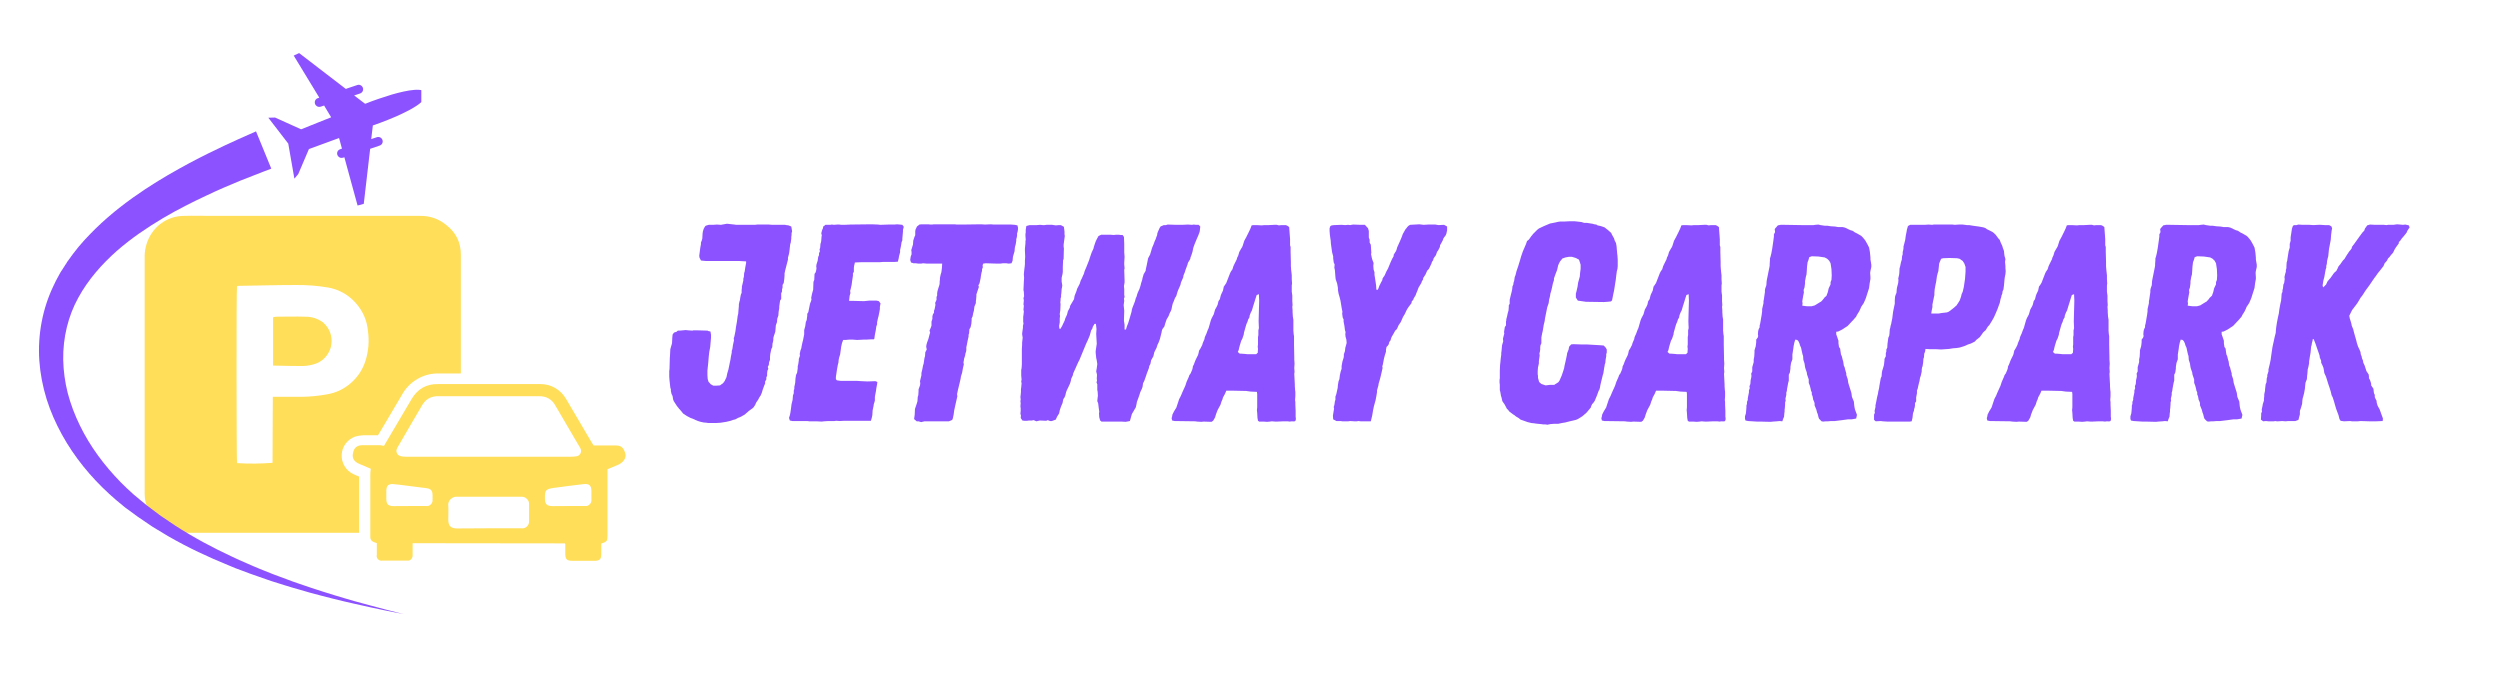 <svg xmlns="http://www.w3.org/2000/svg" xmlns:xlink="http://www.w3.org/1999/xlink" width="145" zoomAndPan="magnify" viewBox="0 0 108.75 30" height="40" preserveAspectRatio="xMidYMid meet" version="1.0"><defs><g/><clipPath id="e14af56acf"><path d="M 6.27 9.352 L 21 9.352 L 21 24 L 6.27 24 Z M 6.27 9.352 " clip-rule="nonzero"/></clipPath><clipPath id="e12afd9326"><path d="M 15 16 L 27.316 16 L 27.316 24.594 L 15 24.594 Z M 15 16 " clip-rule="nonzero"/></clipPath><clipPath id="57825e4a49"><path d="M 11 2.309 L 18.328 2.309 L 18.328 9 L 11 9 Z M 11 2.309 " clip-rule="nonzero"/></clipPath><clipPath id="5a7bd228f9"><path d="M 1.633 5 L 18 5 L 18 26.984 L 1.633 26.984 Z M 1.633 5 " clip-rule="nonzero"/></clipPath></defs><g clip-path="url(#e14af56acf)"><path fill="#ffde59" d="M 20.043 16.246 C 19.723 16.246 19.422 16.246 19.121 16.246 C 18.777 16.234 18.457 16.312 18.16 16.484 C 17.863 16.656 17.633 16.895 17.473 17.195 L 16.547 18.762 C 16.516 18.816 16.484 18.867 16.441 18.934 C 16.234 18.934 16.02 18.934 15.805 18.934 C 15.684 18.938 15.562 18.957 15.445 18.992 C 15.277 19.055 15.141 19.156 15.035 19.297 C 14.93 19.441 14.871 19.602 14.863 19.781 C 14.855 19.961 14.898 20.125 14.988 20.277 C 15.082 20.43 15.207 20.547 15.367 20.621 C 15.445 20.664 15.535 20.695 15.621 20.73 L 15.621 23.176 C 15.562 23.176 15.508 23.176 15.453 23.176 C 12.988 23.176 10.523 23.176 8.07 23.176 C 7.727 23.188 7.41 23.102 7.121 22.922 C 6.828 22.746 6.609 22.5 6.465 22.191 C 6.352 21.977 6.293 21.746 6.293 21.5 C 6.293 21.441 6.293 21.379 6.293 21.316 C 6.293 17.961 6.293 14.605 6.293 11.25 C 6.281 10.934 6.344 10.629 6.484 10.344 C 6.629 10.055 6.84 9.82 7.113 9.648 C 7.391 9.477 7.688 9.391 8.012 9.391 C 8.41 9.379 8.812 9.391 9.207 9.391 L 18.262 9.391 C 18.703 9.383 19.094 9.52 19.434 9.805 C 19.844 10.129 20.047 10.555 20.047 11.078 C 20.047 12.766 20.047 14.453 20.047 16.137 C 20.055 16.152 20.047 16.184 20.043 16.246 Z M 11.867 17.262 L 12.07 17.262 C 12.414 17.262 12.758 17.262 13.102 17.262 C 13.477 17.258 13.848 17.223 14.215 17.156 C 14.613 17.09 14.961 16.926 15.266 16.66 C 15.57 16.395 15.781 16.07 15.902 15.684 C 16.031 15.27 16.066 14.844 16.008 14.41 C 15.965 13.938 15.785 13.523 15.465 13.168 C 15.145 12.816 14.75 12.594 14.281 12.508 C 13.805 12.426 13.32 12.391 12.836 12.398 C 12.035 12.398 11.23 12.422 10.426 12.434 C 10.387 12.434 10.348 12.434 10.309 12.449 C 10.277 12.691 10.289 20.012 10.309 20.145 C 10.824 20.18 11.34 20.172 11.855 20.133 Z M 11.867 17.262 " fill-opacity="1" fill-rule="nonzero"/></g><g clip-path="url(#e12afd9326)"><path fill="#ffde59" d="M 16.703 19.395 C 16.82 19.195 16.93 19.008 17.043 18.82 C 17.332 18.328 17.621 17.836 17.914 17.344 C 18.172 16.914 18.551 16.699 19.051 16.707 C 20.531 16.707 22.008 16.707 23.484 16.707 C 23.723 16.703 23.941 16.758 24.148 16.875 C 24.352 16.996 24.512 17.156 24.629 17.363 C 24.977 17.945 25.316 18.535 25.664 19.121 L 25.82 19.379 L 26.809 19.379 C 26.988 19.379 27.109 19.461 27.168 19.633 C 27.246 19.789 27.223 19.934 27.105 20.066 C 27.043 20.133 26.969 20.184 26.883 20.219 C 26.734 20.289 26.582 20.344 26.426 20.41 L 26.426 20.707 C 26.426 21.566 26.426 22.426 26.426 23.285 C 26.426 23.539 26.406 23.559 26.156 23.648 C 26.156 23.797 26.156 23.949 26.156 24.102 C 26.156 24.324 26.086 24.395 25.859 24.395 C 25.539 24.395 25.219 24.395 24.902 24.395 C 24.648 24.395 24.59 24.324 24.59 24.074 C 24.59 23.934 24.59 23.789 24.59 23.664 L 24.57 23.637 C 24.57 23.637 24.57 23.637 24.555 23.637 L 18.035 23.629 C 18.004 23.629 17.977 23.629 17.949 23.629 C 17.949 23.703 17.949 23.773 17.949 23.848 C 17.949 23.957 17.949 24.066 17.949 24.176 C 17.945 24.238 17.922 24.293 17.875 24.336 C 17.832 24.375 17.777 24.395 17.715 24.387 C 17.352 24.387 16.988 24.387 16.629 24.387 C 16.555 24.398 16.492 24.379 16.441 24.324 C 16.391 24.27 16.375 24.207 16.391 24.133 C 16.391 23.969 16.391 23.805 16.391 23.625 L 16.289 23.59 C 16.164 23.551 16.102 23.465 16.109 23.336 C 16.109 23.297 16.109 23.262 16.109 23.227 C 16.109 22.391 16.109 21.555 16.109 20.723 C 16.109 20.617 16.109 20.516 16.129 20.391 L 15.734 20.223 C 15.68 20.195 15.621 20.18 15.566 20.148 C 15.375 20.047 15.305 19.891 15.363 19.68 C 15.406 19.477 15.535 19.371 15.746 19.367 C 16 19.367 16.273 19.367 16.535 19.367 Z M 21.254 19.867 L 24.848 19.867 C 24.934 19.867 25.016 19.859 25.102 19.844 C 25.172 19.824 25.223 19.785 25.254 19.719 C 25.285 19.652 25.285 19.59 25.258 19.523 C 25.234 19.473 25.207 19.422 25.176 19.379 C 24.844 18.805 24.508 18.234 24.172 17.664 C 24.016 17.367 23.766 17.227 23.43 17.234 L 19.102 17.234 C 18.754 17.219 18.5 17.363 18.336 17.672 C 18 18.254 17.652 18.832 17.32 19.414 C 17.297 19.445 17.281 19.477 17.27 19.512 C 17.234 19.582 17.234 19.648 17.27 19.715 C 17.301 19.785 17.355 19.824 17.43 19.844 C 17.5 19.859 17.574 19.867 17.648 19.867 Z M 21.254 22.98 L 22.668 22.98 C 22.762 22.996 22.848 22.969 22.918 22.906 C 22.988 22.84 23.02 22.762 23.016 22.664 C 23.016 22.512 23.016 22.355 23.016 22.203 C 23.02 22.105 23.02 22.008 23.016 21.91 C 23.012 21.828 22.98 21.758 22.918 21.699 C 22.859 21.641 22.785 21.609 22.703 21.609 C 22.652 21.609 22.602 21.609 22.555 21.609 L 21.066 21.609 C 20.68 21.609 20.305 21.609 19.91 21.609 C 19.789 21.594 19.691 21.629 19.605 21.711 C 19.52 21.793 19.484 21.895 19.5 22.012 C 19.512 22.207 19.5 22.402 19.5 22.598 C 19.5 22.879 19.605 22.984 19.887 22.988 Z M 24.719 22.012 C 24.973 22.012 25.207 22.012 25.453 22.012 C 25.531 22.02 25.598 21.996 25.652 21.938 C 25.711 21.883 25.734 21.816 25.727 21.738 C 25.727 21.617 25.727 21.484 25.727 21.367 C 25.727 21.113 25.625 21.031 25.387 21.059 C 24.957 21.109 24.523 21.164 24.094 21.223 C 23.734 21.273 23.699 21.324 23.703 21.684 C 23.703 21.938 23.793 22.012 24.039 22.016 Z M 17.793 22.012 L 17.941 22.012 C 18.137 22.012 18.336 22.012 18.531 22.012 C 18.613 22.023 18.684 22 18.742 21.941 C 18.801 21.883 18.824 21.812 18.816 21.73 C 18.816 21.668 18.816 21.609 18.816 21.547 C 18.816 21.336 18.746 21.262 18.539 21.234 C 18.285 21.203 18.027 21.168 17.773 21.137 C 17.52 21.105 17.336 21.078 17.117 21.059 C 16.898 21.039 16.809 21.129 16.805 21.34 C 16.805 21.461 16.805 21.582 16.805 21.703 C 16.805 21.93 16.887 22.012 17.113 22.016 Z M 17.793 22.012 " fill-opacity="1" fill-rule="nonzero"/></g><path fill="#ffde59" d="M 11.879 15.902 L 11.879 13.805 C 11.918 13.789 11.961 13.781 12.004 13.777 C 12.426 13.777 12.848 13.762 13.277 13.777 C 13.559 13.773 13.812 13.855 14.043 14.016 C 14.109 14.074 14.172 14.141 14.227 14.215 C 14.277 14.285 14.32 14.363 14.355 14.449 C 14.387 14.535 14.406 14.621 14.418 14.711 C 14.43 14.801 14.426 14.891 14.414 14.98 C 14.402 15.07 14.379 15.156 14.344 15.238 C 14.309 15.32 14.262 15.398 14.207 15.473 C 14.152 15.543 14.09 15.605 14.02 15.664 C 13.945 15.719 13.871 15.762 13.785 15.801 C 13.586 15.879 13.375 15.918 13.156 15.922 C 12.738 15.926 12.316 15.91 11.879 15.902 Z M 11.879 15.902 " fill-opacity="1" fill-rule="nonzero"/><g fill="#8c52ff" fill-opacity="1"><g transform="translate(28.671, 18.327)"><g><path d="M 2.148 0.074 L 2.477 0.074 L 2.672 0.062 L 2.918 0.023 L 3.113 -0.023 L 3.223 -0.062 L 3.32 -0.086 L 3.43 -0.148 L 3.527 -0.184 L 3.723 -0.293 L 3.906 -0.453 L 4.09 -0.586 L 4.176 -0.707 L 4.223 -0.816 L 4.309 -0.941 L 4.359 -1.039 L 4.418 -1.125 L 4.469 -1.246 L 4.504 -1.367 L 4.566 -1.539 L 4.613 -1.648 L 4.613 -1.734 L 4.664 -1.82 L 4.664 -1.906 L 4.699 -1.988 L 4.699 -2.086 L 4.711 -2.199 L 4.75 -2.281 L 4.727 -2.367 L 4.773 -2.453 L 4.785 -2.574 L 4.824 -2.672 L 4.824 -2.797 L 4.836 -2.93 L 4.883 -3.148 L 4.922 -3.223 L 4.934 -3.383 L 4.957 -3.469 L 4.969 -3.539 L 4.969 -3.625 L 4.992 -3.711 L 5.055 -3.895 L 5.078 -4.176 L 5.129 -4.32 L 5.141 -4.469 L 5.188 -4.602 L 5.199 -4.762 L 5.227 -4.922 L 5.227 -5.004 L 5.238 -5.078 L 5.262 -5.25 L 5.312 -5.324 L 5.312 -5.566 L 5.348 -5.652 L 5.348 -5.738 L 5.371 -5.824 L 5.371 -5.934 L 5.422 -6.02 L 5.445 -6.191 L 5.457 -6.348 L 5.457 -6.434 L 5.492 -6.594 L 5.605 -7.031 L 5.605 -7.117 L 5.652 -7.289 L 5.664 -7.363 L 5.703 -7.703 L 5.727 -7.777 L 5.738 -7.863 L 5.75 -7.938 L 5.75 -8.02 L 5.762 -8.105 L 5.762 -8.18 L 5.785 -8.266 L 5.773 -8.34 L 5.75 -8.473 L 5.629 -8.523 L 5.543 -8.535 L 5.531 -8.535 L 5.48 -8.547 L 4.922 -8.547 L 4.773 -8.559 L 4.273 -8.559 L 4.164 -8.547 L 3.355 -8.547 L 3.273 -8.559 L 2.953 -8.594 L 2.688 -8.547 L 2.516 -8.559 L 2.344 -8.547 L 2.16 -8.547 L 2.027 -8.508 L 1.988 -8.461 L 1.941 -8.375 L 1.906 -8.266 L 1.891 -8.168 L 1.879 -7.949 L 1.855 -7.863 L 1.82 -7.777 L 1.82 -7.703 L 1.793 -7.559 L 1.781 -7.473 L 1.746 -7.203 L 1.758 -7.117 L 1.82 -6.996 L 1.918 -6.984 L 2.051 -6.973 L 3.492 -6.973 L 3.785 -6.957 L 3.785 -6.887 L 3.75 -6.703 L 3.723 -6.52 L 3.699 -6.445 L 3.688 -6.289 L 3.664 -6.203 L 3.664 -6.129 L 3.625 -5.957 L 3.602 -5.871 L 3.602 -5.801 L 3.59 -5.715 L 3.59 -5.59 L 3.555 -5.508 L 3.527 -5.359 L 3.516 -5.273 L 3.492 -5.199 L 3.469 -5.078 L 3.469 -5.004 L 3.453 -4.836 L 3.441 -4.676 L 3.418 -4.59 L 3.406 -4.492 L 3.383 -4.32 L 3.344 -4.102 L 3.32 -3.918 L 3.273 -3.688 L 3.246 -3.613 L 3.258 -3.527 L 3.211 -3.309 L 3.188 -3.148 L 3.16 -3.062 L 3.16 -2.992 L 3.125 -2.82 L 3.102 -2.672 L 3.078 -2.562 L 3.016 -2.258 L 2.965 -2.086 L 2.93 -1.918 L 2.855 -1.758 L 2.785 -1.66 L 2.648 -1.562 L 2.492 -1.551 L 2.355 -1.551 L 2.246 -1.613 L 2.148 -1.723 L 2.113 -1.844 L 2.102 -2.004 L 2.102 -2.211 L 2.137 -2.539 L 2.16 -2.82 L 2.184 -3.027 L 2.223 -3.234 L 2.258 -3.637 L 2.258 -3.762 L 2.234 -3.906 L 2.125 -3.93 L 2.113 -3.945 L 1.672 -3.957 L 1.488 -3.957 L 1.453 -3.945 L 1.27 -3.957 L 1.16 -3.969 L 0.902 -3.945 L 0.816 -3.945 L 0.758 -3.895 L 0.648 -3.859 L 0.586 -3.773 L 0.574 -3.637 L 0.562 -3.395 L 0.488 -3.137 L 0.477 -2.918 L 0.465 -2.723 L 0.453 -2.281 L 0.441 -2.184 L 0.441 -1.941 L 0.453 -1.781 L 0.488 -1.465 L 0.512 -1.391 L 0.512 -1.32 L 0.539 -1.195 L 0.586 -1.098 L 0.609 -0.953 L 0.637 -0.879 L 0.77 -0.672 L 0.867 -0.551 L 0.977 -0.426 L 1.039 -0.344 L 1.207 -0.23 L 1.367 -0.148 L 1.527 -0.086 L 1.574 -0.062 L 1.695 -0.012 L 1.809 0.023 L 1.941 0.051 L 2.062 0.062 Z M 2.148 0.074 "/></g></g></g><g fill="#8c52ff" fill-opacity="1"><g transform="translate(33.955, 18.327)"><g><path d="M 1.793 0.012 L 1.891 0 L 2.086 -0.012 L 2.344 -0.012 L 2.418 -0.023 L 2.574 -0.012 L 2.77 -0.023 L 3.93 -0.023 L 3.969 -0.16 L 3.992 -0.27 L 4.004 -0.477 L 4.043 -0.66 L 4.055 -0.746 L 4.078 -0.816 L 4.102 -0.902 L 4.102 -1.062 L 4.152 -1.332 L 4.164 -1.43 L 4.188 -1.562 L 4.199 -1.613 L 4.211 -1.711 L 4.125 -1.746 L 3.785 -1.734 L 3.516 -1.746 L 3.344 -1.758 L 2.625 -1.758 L 2.453 -1.781 L 2.406 -1.832 L 2.406 -1.93 L 2.453 -2.246 L 2.492 -2.465 L 2.516 -2.551 L 2.527 -2.672 L 2.551 -2.785 L 2.59 -2.906 L 2.637 -3.246 L 2.672 -3.406 L 2.723 -3.539 L 2.832 -3.539 L 2.992 -3.555 L 3.125 -3.555 L 3.332 -3.539 L 3.637 -3.555 L 3.75 -3.555 L 3.93 -3.566 L 4.055 -3.566 L 4.078 -3.59 L 4.102 -3.762 L 4.141 -3.957 L 4.164 -4.125 L 4.199 -4.223 L 4.199 -4.309 L 4.238 -4.492 L 4.262 -4.578 L 4.297 -4.75 L 4.32 -4.883 L 4.32 -4.98 L 4.348 -5.129 L 4.273 -5.227 L 4.176 -5.25 L 3.859 -5.25 L 3.625 -5.227 L 3.199 -5.238 L 2.98 -5.238 L 3.004 -5.457 L 3.039 -5.578 L 3.027 -5.676 L 3.051 -5.762 L 3.09 -5.934 L 3.113 -6.105 L 3.148 -6.336 L 3.148 -6.434 L 3.188 -6.508 L 3.188 -6.68 L 3.199 -6.762 L 3.234 -6.91 L 3.527 -6.922 L 4.32 -6.922 L 4.469 -6.934 L 4.98 -6.934 L 5.102 -6.945 L 5.141 -7.105 L 5.152 -7.18 L 5.199 -7.352 L 5.199 -7.449 L 5.238 -7.629 L 5.25 -7.703 L 5.262 -7.789 L 5.297 -7.875 L 5.297 -7.949 L 5.324 -8.254 L 5.324 -8.328 L 5.359 -8.461 L 5.297 -8.547 L 5.188 -8.559 L 5.066 -8.57 L 4.957 -8.559 L 4.688 -8.559 L 4.336 -8.547 L 4.238 -8.559 L 3.957 -8.57 L 3.039 -8.559 L 2.77 -8.547 L 2.648 -8.547 L 2.551 -8.559 L 2.465 -8.559 L 2.32 -8.547 L 2.234 -8.559 L 2.16 -8.547 L 1.953 -8.547 L 1.855 -8.473 L 1.844 -8.398 L 1.809 -8.328 L 1.77 -8.18 L 1.793 -8.094 L 1.781 -8.02 L 1.77 -7.863 L 1.758 -7.789 L 1.734 -7.715 L 1.723 -7.559 L 1.695 -7.473 L 1.711 -7.398 L 1.672 -7.312 L 1.672 -7.227 L 1.637 -7.156 L 1.613 -6.984 L 1.562 -6.824 L 1.551 -6.738 L 1.562 -6.664 L 1.551 -6.582 L 1.527 -6.484 L 1.477 -6.41 L 1.465 -6.152 L 1.43 -6.066 L 1.418 -5.727 L 1.367 -5.543 L 1.332 -5.371 L 1.344 -5.297 L 1.32 -5.215 L 1.281 -5.117 L 1.207 -4.75 L 1.16 -4.676 L 1.16 -4.59 L 1.148 -4.504 L 1.137 -4.406 L 1.098 -4.32 L 1.074 -4.141 L 1.027 -3.969 L 1.027 -3.785 L 0.977 -3.527 L 0.953 -3.441 L 0.914 -3.258 L 0.902 -3.176 L 0.867 -3.09 L 0.832 -2.93 L 0.844 -2.855 L 0.793 -2.711 L 0.793 -2.648 L 0.77 -2.492 L 0.746 -2.395 L 0.746 -2.309 L 0.719 -2.113 L 0.672 -2.016 L 0.648 -1.855 L 0.637 -1.684 L 0.621 -1.598 L 0.598 -1.5 L 0.598 -1.418 L 0.574 -1.332 L 0.574 -1.223 L 0.539 -1.125 L 0.523 -0.93 L 0.477 -0.746 L 0.453 -0.551 L 0.426 -0.367 L 0.402 -0.258 L 0.367 -0.148 L 0.402 -0.035 L 0.512 -0.012 L 1.16 -0.012 L 1.246 0 L 1.562 0 Z M 1.793 0.012 "/></g></g></g><g fill="#8c52ff" fill-opacity="1"><g transform="translate(38.555, 18.327)"><g><path d="M 1.516 0.035 L 1.66 0 L 2.723 0 L 2.867 -0.062 L 2.895 -0.133 L 2.93 -0.305 L 2.953 -0.477 L 3.027 -0.816 L 3.09 -1.086 L 3.078 -1.184 L 3.113 -1.355 L 3.137 -1.453 L 3.199 -1.711 L 3.234 -1.867 L 3.246 -1.953 L 3.297 -2.113 L 3.332 -2.309 L 3.371 -2.477 L 3.355 -2.562 L 3.371 -2.637 L 3.383 -2.723 L 3.43 -2.867 L 3.441 -2.953 L 3.469 -3.027 L 3.48 -3.102 L 3.48 -3.223 L 3.504 -3.332 L 3.539 -3.516 L 3.578 -3.688 L 3.578 -3.762 L 3.602 -3.832 L 3.613 -4.004 L 3.664 -4.09 L 3.699 -4.238 L 3.711 -4.395 L 3.711 -4.48 L 3.75 -4.555 L 3.785 -4.727 L 3.809 -4.809 L 3.832 -4.992 L 3.895 -5.141 L 3.895 -5.227 L 3.906 -5.297 L 3.918 -5.445 L 3.918 -5.52 L 3.969 -5.676 L 4.027 -5.848 L 4.004 -5.91 L 4.055 -6.008 L 4.102 -6.227 L 4.113 -6.312 L 4.141 -6.469 L 4.164 -6.543 L 4.164 -6.617 L 4.199 -6.703 L 4.188 -6.777 L 4.211 -6.859 L 4.32 -6.875 L 4.836 -6.859 L 4.957 -6.859 L 5.066 -6.875 L 5.215 -6.875 L 5.324 -6.859 L 5.445 -6.875 L 5.492 -6.984 L 5.508 -7.156 L 5.531 -7.238 L 5.578 -7.398 L 5.59 -7.547 L 5.605 -7.617 L 5.629 -7.703 L 5.652 -7.852 L 5.652 -7.922 L 5.676 -8.008 L 5.688 -8.082 L 5.688 -8.168 L 5.715 -8.266 L 5.727 -8.352 L 5.727 -8.426 L 5.703 -8.523 L 5.59 -8.547 L 5.422 -8.559 L 4.664 -8.559 L 4.555 -8.57 L 4.297 -8.559 L 4.113 -8.57 L 3.332 -8.559 L 3.062 -8.559 L 2.98 -8.57 L 2.074 -8.57 L 1.988 -8.559 L 1.906 -8.559 L 1.844 -8.57 L 1.527 -8.57 L 1.441 -8.559 L 1.332 -8.473 L 1.27 -8.34 L 1.258 -8.266 L 1.258 -8.094 L 1.223 -8.02 L 1.172 -7.863 L 1.16 -7.691 L 1.137 -7.617 L 1.086 -7.449 L 1.098 -7.363 L 1.098 -7.266 L 1.062 -7.168 L 1.039 -7.02 L 1.074 -6.91 L 1.184 -6.875 L 1.281 -6.875 L 1.402 -6.859 L 1.516 -6.859 L 1.598 -6.875 L 1.77 -6.859 L 2.43 -6.859 L 2.418 -6.664 L 2.395 -6.484 L 2.367 -6.398 L 2.332 -6.238 L 2.332 -6.164 L 2.32 -6.078 L 2.32 -6.008 L 2.309 -5.934 L 2.246 -5.738 L 2.223 -5.652 L 2.211 -5.566 L 2.211 -5.469 L 2.184 -5.41 L 2.184 -5.285 L 2.125 -5.152 L 2.137 -5.066 L 2.102 -4.883 L 2.074 -4.809 L 2.074 -4.727 L 2.027 -4.652 L 2.004 -4.566 L 2.004 -4.457 L 1.965 -4.336 L 1.965 -4.164 L 1.941 -4.09 L 1.879 -3.945 L 1.906 -3.859 L 1.879 -3.773 L 1.832 -3.59 L 1.77 -3.418 L 1.746 -3.332 L 1.734 -3.246 L 1.758 -3.125 L 1.695 -3.004 L 1.684 -2.832 L 1.66 -2.758 L 1.637 -2.602 L 1.625 -2.516 L 1.598 -2.43 L 1.562 -2.246 L 1.527 -2.102 L 1.527 -2.004 L 1.465 -1.746 L 1.477 -1.648 L 1.465 -1.562 L 1.402 -1.391 L 1.402 -1.305 L 1.391 -1.137 L 1.367 -1.062 L 1.355 -0.879 L 1.332 -0.793 L 1.246 -0.539 L 1.234 -0.281 L 1.207 -0.098 L 1.32 0 L 1.402 0 Z M 1.516 0.035 "/></g></g></g><g fill="#8c52ff" fill-opacity="1"><g transform="translate(43.314, 18.327)"><g><path d="M 5.652 0.023 L 5.836 -0.012 L 5.922 -0.316 L 6.094 -0.609 L 6.129 -0.77 L 6.141 -0.844 L 6.203 -1.012 L 6.238 -1.109 L 6.289 -1.27 L 6.359 -1.418 L 6.387 -1.5 L 6.41 -1.66 L 6.457 -1.746 L 6.484 -1.82 L 6.543 -1.988 L 6.566 -2.062 L 6.664 -2.32 L 6.68 -2.406 L 6.727 -2.492 L 6.762 -2.66 L 6.859 -2.832 L 6.898 -3.004 L 6.996 -3.199 L 7.043 -3.344 L 7.082 -3.418 L 7.141 -3.578 L 7.215 -3.871 L 7.227 -3.945 L 7.254 -4.016 L 7.336 -4.125 L 7.375 -4.262 L 7.434 -4.434 L 7.52 -4.578 L 7.57 -4.711 L 7.617 -4.797 L 7.645 -4.871 L 7.68 -5.043 L 7.703 -5.129 L 7.742 -5.215 L 7.801 -5.371 L 7.852 -5.445 L 7.91 -5.641 L 7.938 -5.715 L 8.008 -5.871 L 8.035 -5.934 L 8.059 -6.043 L 8.156 -6.262 L 8.168 -6.348 L 8.23 -6.496 L 8.254 -6.582 L 8.34 -6.812 L 8.363 -6.898 L 8.461 -7.059 L 8.473 -7.129 L 8.508 -7.215 L 8.559 -7.375 L 8.594 -7.547 L 8.645 -7.691 L 8.766 -7.984 L 8.801 -8.059 L 8.852 -8.191 L 8.875 -8.266 L 8.898 -8.473 L 8.828 -8.547 L 8.703 -8.547 L 8.621 -8.559 L 8.535 -8.547 L 8.363 -8.559 L 8.105 -8.547 L 7.863 -8.547 L 7.484 -8.559 L 7.398 -8.535 L 7.312 -8.535 L 7.168 -8.473 L 7.129 -8.41 L 7.059 -8.254 L 7.031 -8.18 L 7.02 -8.094 L 6.984 -8.008 L 6.957 -7.922 L 6.922 -7.852 L 6.859 -7.68 L 6.801 -7.547 L 6.762 -7.41 L 6.715 -7.254 L 6.629 -7.094 L 6.566 -6.777 L 6.531 -6.629 L 6.52 -6.543 L 6.434 -6.398 L 6.41 -6.312 L 6.387 -6.238 L 6.371 -6.152 L 6.324 -6.008 L 6.301 -5.91 L 6.25 -5.75 L 6.215 -5.676 L 6.176 -5.59 L 6.152 -5.52 L 6.129 -5.434 L 6.094 -5.359 L 6.055 -5.215 L 5.945 -4.934 L 5.922 -4.859 L 5.91 -4.773 L 5.812 -4.434 L 5.762 -4.273 L 5.703 -4.125 L 5.664 -3.992 L 5.605 -3.992 L 5.605 -4.199 L 5.578 -4.371 L 5.59 -4.809 L 5.566 -5.055 L 5.578 -5.152 L 5.59 -5.238 L 5.578 -5.336 L 5.605 -5.41 L 5.59 -5.508 L 5.59 -5.75 L 5.578 -5.883 L 5.605 -6.043 L 5.605 -6.129 L 5.59 -6.582 L 5.605 -6.652 L 5.59 -6.824 L 5.59 -6.898 L 5.605 -7.156 L 5.59 -7.352 L 5.59 -7.715 L 5.578 -8.02 L 5.52 -8.105 L 5.434 -8.105 L 5.348 -8.117 L 5.25 -8.117 L 5.129 -8.105 L 4.98 -8.117 L 4.59 -8.117 L 4.469 -8.059 L 4.383 -7.898 L 4.348 -7.824 L 4.273 -7.605 L 4.25 -7.508 L 4.176 -7.352 L 4.09 -7.105 L 4.066 -7.02 L 3.945 -6.715 L 3.871 -6.543 L 3.832 -6.41 L 3.797 -6.336 L 3.734 -6.191 L 3.699 -6.129 L 3.652 -5.98 L 3.539 -5.762 L 3.516 -5.676 L 3.43 -5.457 L 3.406 -5.312 L 3.234 -5.02 L 3.223 -4.945 L 3.137 -4.785 L 3.102 -4.641 L 3.027 -4.48 L 3.004 -4.395 L 2.93 -4.238 L 2.895 -4.164 L 2.82 -4.027 L 2.77 -4.027 L 2.758 -4.152 L 2.785 -4.309 L 2.785 -4.48 L 2.797 -4.578 L 2.785 -4.664 L 2.809 -4.836 L 2.82 -5.102 L 2.809 -5.176 L 2.82 -5.262 L 2.82 -5.336 L 2.844 -5.422 L 2.844 -5.492 L 2.855 -5.578 L 2.867 -5.75 L 2.883 -5.824 L 2.895 -5.91 L 2.867 -6.078 L 2.867 -6.238 L 2.906 -6.41 L 2.918 -6.496 L 2.918 -6.715 L 2.93 -6.996 L 2.953 -7.07 L 2.965 -7.52 L 2.953 -7.605 L 2.953 -7.68 L 3.004 -8.059 L 2.992 -8.145 L 2.992 -8.254 L 2.965 -8.461 L 2.832 -8.535 L 2.746 -8.535 L 2.613 -8.523 L 2.453 -8.547 L 2.211 -8.547 L 2.113 -8.535 L 2.051 -8.535 L 1.93 -8.547 L 1.793 -8.535 L 1.477 -8.535 L 1.332 -8.496 L 1.305 -8.328 L 1.305 -8.215 L 1.293 -8.145 L 1.293 -8.059 L 1.305 -7.91 L 1.293 -7.824 L 1.293 -7.754 L 1.27 -7.508 L 1.27 -7.422 L 1.281 -7.168 L 1.27 -6.984 L 1.27 -6.836 L 1.258 -6.715 L 1.246 -6.629 L 1.223 -6.398 L 1.234 -6.238 L 1.223 -6.066 L 1.207 -5.715 L 1.223 -5.629 L 1.234 -5.445 L 1.207 -5.359 L 1.223 -5.262 L 1.207 -5.09 L 1.223 -5.02 L 1.207 -4.859 L 1.223 -4.773 L 1.207 -4.629 L 1.195 -4.543 L 1.195 -4.336 L 1.207 -4.25 L 1.184 -4.152 L 1.184 -4.066 L 1.16 -3.906 L 1.148 -3.797 L 1.172 -3.637 L 1.148 -3.418 L 1.148 -3.32 L 1.137 -3.148 L 1.137 -2.477 L 1.125 -2.309 L 1.109 -2.234 L 1.109 -1.988 L 1.125 -1.82 L 1.109 -1.734 L 1.125 -1.648 L 1.109 -1.477 L 1.098 -1.402 L 1.098 -1.281 L 1.086 -1.148 L 1.074 -1.062 L 1.086 -0.953 L 1.074 -0.867 L 1.086 -0.793 L 1.074 -0.648 L 1.086 -0.562 L 1.086 -0.453 L 1.074 -0.328 L 1.098 -0.246 L 1.086 -0.148 L 1.16 -0.035 L 1.246 -0.023 L 1.367 -0.023 L 1.453 -0.035 L 1.574 -0.035 L 1.648 -0.051 L 1.77 0 L 1.918 -0.035 L 2.199 -0.023 L 2.258 -0.051 L 2.367 -0.012 L 2.441 -0.012 L 2.613 -0.074 L 2.637 -0.133 L 2.672 -0.207 L 2.758 -0.344 L 2.785 -0.477 L 2.82 -0.586 L 2.867 -0.707 L 2.906 -0.793 L 2.941 -0.965 L 2.992 -1.039 L 3.027 -1.125 L 3.062 -1.27 L 3.09 -1.344 L 3.16 -1.488 L 3.234 -1.648 L 3.273 -1.781 L 3.285 -1.855 L 3.355 -2.004 L 3.371 -2.086 L 3.59 -2.574 L 3.637 -2.66 L 3.93 -3.371 L 4.004 -3.527 L 4.09 -3.734 L 4.152 -3.957 L 4.199 -4.027 L 4.223 -4.113 L 4.297 -4.238 L 4.359 -4.238 L 4.383 -4.016 L 4.371 -3.797 L 4.383 -3.578 L 4.395 -3.371 L 4.348 -3.062 L 4.348 -2.98 L 4.371 -2.758 L 4.395 -2.648 L 4.418 -2.492 L 4.395 -2.309 L 4.371 -2.172 L 4.406 -2.027 L 4.395 -1.855 L 4.406 -1.77 L 4.383 -1.695 L 4.418 -1.613 L 4.418 -1.367 L 4.434 -1.281 L 4.445 -1.109 L 4.434 -1.039 L 4.418 -0.879 L 4.457 -0.781 L 4.48 -0.586 L 4.504 -0.414 L 4.492 -0.344 L 4.504 -0.172 L 4.543 -0.035 L 4.602 0.012 L 5.469 0.012 Z M 5.652 0.023 "/></g></g></g><g fill="#8c52ff" fill-opacity="1"><g transform="translate(51.27, 18.327)"><g><path d="M 0.988 0.023 L 1.086 0.012 L 1.43 0.023 L 1.5 -0.023 L 1.551 -0.109 L 1.586 -0.172 L 1.625 -0.305 L 1.695 -0.488 L 1.82 -0.719 L 1.867 -0.867 L 1.906 -0.953 L 1.93 -1.039 L 2.016 -1.195 L 2.074 -1.332 L 2.406 -1.332 L 2.941 -1.32 L 3.137 -1.293 L 3.406 -1.281 L 3.418 -1.184 L 3.418 -0.609 L 3.406 -0.488 L 3.418 -0.367 L 3.43 -0.148 L 3.453 -0.023 L 3.504 0.012 L 3.688 0.012 L 3.848 0.023 L 3.969 0.012 L 4.055 0 L 4.199 0.012 L 4.297 0.012 L 4.566 0 L 4.738 0 L 4.836 0.012 L 4.922 0 C 4.969 0 5.004 0.012 5.055 0 C 5.117 -0.035 5.102 -0.148 5.09 -0.195 L 5.09 -0.453 L 5.078 -0.719 L 5.078 -0.832 L 5.066 -0.93 L 5.078 -1.098 L 5.078 -1.281 L 5.066 -1.367 L 5.055 -1.527 L 5.055 -1.598 L 5.031 -2.062 L 5.043 -2.148 L 5.031 -2.32 L 5.043 -2.504 L 5.031 -2.688 L 5.031 -2.77 L 5.02 -3.332 L 5.02 -3.699 L 5.004 -3.797 L 4.992 -3.945 L 4.992 -4.418 L 4.969 -4.555 L 4.957 -4.75 L 4.957 -4.824 L 4.945 -4.98 L 4.957 -5.055 L 4.945 -5.227 L 4.945 -5.469 L 4.922 -5.641 L 4.922 -5.91 L 4.934 -5.996 L 4.922 -6.176 L 4.922 -6.348 L 4.895 -6.594 L 4.883 -6.75 L 4.883 -6.922 L 4.871 -7.363 L 4.871 -7.582 L 4.848 -7.656 L 4.848 -7.922 L 4.809 -8.449 L 4.727 -8.508 L 4.664 -8.535 L 4.469 -8.535 L 4.359 -8.523 L 4.273 -8.547 L 4.164 -8.547 L 3.93 -8.535 L 3.734 -8.535 L 3.613 -8.523 L 3.383 -8.535 L 3.258 -8.535 L 3.176 -8.523 L 3.125 -8.387 L 3.09 -8.312 L 3.051 -8.23 L 2.941 -8.008 L 2.855 -7.852 L 2.785 -7.629 L 2.758 -7.57 L 2.711 -7.496 L 2.637 -7.363 L 2.613 -7.277 L 2.59 -7.203 L 2.551 -7.129 L 2.527 -7.043 L 2.418 -6.824 L 2.379 -6.738 L 2.344 -6.617 L 2.27 -6.508 L 2.234 -6.434 L 2.172 -6.273 L 2.074 -6.02 L 2.027 -5.945 L 1.965 -5.859 L 1.93 -5.688 L 1.855 -5.531 L 1.832 -5.469 L 1.793 -5.312 L 1.734 -5.227 L 1.695 -5.066 L 1.66 -4.992 L 1.586 -4.859 L 1.527 -4.652 L 1.441 -4.492 L 1.402 -4.395 L 1.305 -4.055 L 1.27 -3.98 L 1.207 -3.809 L 1.172 -3.734 L 1.137 -3.652 L 1.125 -3.578 L 1.051 -3.406 L 1.027 -3.32 L 0.953 -3.176 L 0.891 -3.078 L 0.867 -2.965 L 0.844 -2.883 L 0.758 -2.711 L 0.719 -2.625 L 0.66 -2.465 L 0.621 -2.395 L 0.609 -2.309 L 0.586 -2.234 L 0.523 -2.086 L 0.465 -2.004 L 0.441 -1.93 L 0.344 -1.711 L 0.293 -1.551 L 0.16 -1.258 L 0.098 -1.109 L 0.023 -0.965 L -0.098 -0.598 L -0.195 -0.441 L -0.27 -0.293 L -0.281 -0.219 L -0.305 -0.133 L -0.281 -0.035 L -0.172 -0.012 L 0.719 0 L 0.805 0.012 Z M 3.004 -2.918 L 2.895 -2.93 L 2.758 -2.941 L 2.66 -2.941 L 2.574 -3.016 L 2.613 -3.102 L 2.637 -3.211 L 2.66 -3.297 L 2.723 -3.504 L 2.77 -3.59 L 2.832 -3.773 L 2.844 -3.859 L 2.918 -4.125 L 2.953 -4.238 L 2.992 -4.32 L 3.027 -4.434 L 3.078 -4.516 L 3.09 -4.602 L 3.137 -4.727 L 3.188 -4.824 L 3.246 -5.02 L 3.285 -5.141 L 3.344 -5.336 L 3.395 -5.492 L 3.492 -5.531 L 3.504 -5.25 L 3.492 -4.809 L 3.48 -4.348 L 3.492 -4.055 L 3.469 -3.957 L 3.469 -3.75 L 3.453 -3.664 L 3.453 -3.344 L 3.441 -3.246 L 3.453 -3.148 L 3.441 -2.98 L 3.371 -2.918 Z M 3.004 -2.918 "/></g></g></g><g fill="#8c52ff" fill-opacity="1"><g transform="translate(56.712, 18.327)"><g><path d="M 1.684 0 L 1.941 0 L 2.016 -0.012 L 2.199 0 L 2.309 0 L 2.379 -0.012 L 2.477 0 L 2.918 0 L 2.98 -0.258 L 3.016 -0.477 L 3.051 -0.648 L 3.102 -0.832 L 3.125 -0.914 L 3.16 -1.098 L 3.188 -1.27 L 3.188 -1.344 L 3.211 -1.43 L 3.246 -1.551 L 3.258 -1.637 L 3.309 -1.809 L 3.355 -1.988 L 3.395 -2.16 L 3.43 -2.32 L 3.418 -2.395 L 3.441 -2.465 L 3.469 -2.613 L 3.492 -2.734 L 3.527 -2.867 L 3.578 -3.027 L 3.578 -3.113 L 3.602 -3.234 L 3.664 -3.297 L 3.699 -3.355 L 3.723 -3.453 L 3.773 -3.516 L 3.82 -3.664 L 3.906 -3.809 L 3.945 -3.883 L 3.98 -3.945 L 4.055 -4.016 L 4.125 -4.176 L 4.223 -4.32 L 4.32 -4.543 L 4.395 -4.664 L 4.469 -4.824 L 4.516 -4.906 L 4.566 -4.98 L 4.688 -5.141 L 4.699 -5.215 L 4.762 -5.285 L 4.785 -5.348 L 4.871 -5.492 L 4.895 -5.566 L 4.934 -5.652 L 4.992 -5.812 L 5.117 -6.02 L 5.141 -6.094 L 5.188 -6.164 L 5.199 -6.238 L 5.297 -6.387 L 5.371 -6.555 L 5.445 -6.629 L 5.555 -6.859 L 5.578 -6.934 L 5.629 -7.008 L 5.652 -7.094 L 5.75 -7.227 L 5.801 -7.375 L 5.848 -7.434 L 5.922 -7.582 L 5.934 -7.668 L 5.98 -7.742 L 6.055 -7.887 L 6.078 -7.961 L 6.176 -8.094 L 6.203 -8.156 L 6.238 -8.312 L 6.238 -8.473 L 6.105 -8.547 L 5.859 -8.535 L 5.727 -8.559 L 5.41 -8.559 L 5.215 -8.547 L 5.031 -8.57 L 4.629 -8.547 L 4.543 -8.496 L 4.418 -8.34 L 4.348 -8.215 L 4.309 -8.145 L 4.25 -7.984 L 4.176 -7.812 L 4.066 -7.57 L 4.043 -7.484 L 4.016 -7.41 L 3.918 -7.254 L 3.906 -7.168 L 3.859 -7.094 L 3.785 -6.934 L 3.664 -6.641 L 3.59 -6.508 L 3.527 -6.359 L 3.43 -6.215 L 3.418 -6.141 L 3.371 -6.055 L 3.297 -5.91 L 3.273 -5.848 L 3.246 -5.773 L 3.211 -5.715 L 3.16 -5.727 L 3.148 -5.91 L 3.102 -6.227 L 3.078 -6.371 L 3.078 -6.484 L 3.039 -6.605 L 3.027 -6.762 L 3.039 -6.887 L 2.992 -7.008 L 2.965 -7.094 L 2.93 -7.266 L 2.941 -7.336 L 2.918 -7.68 L 2.867 -7.777 L 2.867 -7.898 L 2.832 -7.996 L 2.832 -8.277 L 2.797 -8.398 L 2.66 -8.547 L 2.477 -8.547 L 2.148 -8.559 L 2.016 -8.535 L 1.93 -8.547 L 1.809 -8.535 L 1.637 -8.547 L 1.32 -8.535 L 1.223 -8.523 L 1.16 -8.496 L 1.125 -8.398 L 1.125 -8.277 L 1.137 -8.117 L 1.16 -7.949 L 1.172 -7.875 L 1.184 -7.715 L 1.234 -7.352 L 1.281 -7.18 L 1.281 -7.094 L 1.305 -6.91 L 1.344 -6.824 L 1.332 -6.68 L 1.355 -6.582 L 1.379 -6.273 L 1.391 -6.176 L 1.453 -5.996 L 1.488 -5.801 L 1.488 -5.715 L 1.516 -5.555 L 1.562 -5.395 L 1.598 -5.25 L 1.613 -5.164 L 1.648 -4.945 L 1.684 -4.762 L 1.672 -4.688 L 1.695 -4.516 L 1.734 -4.434 L 1.734 -4.336 L 1.77 -4.152 L 1.793 -3.969 L 1.82 -3.883 L 1.809 -3.785 L 1.82 -3.676 L 1.855 -3.555 L 1.867 -3.406 L 1.809 -3.199 L 1.793 -3.051 L 1.746 -2.918 L 1.746 -2.832 L 1.734 -2.758 L 1.684 -2.602 L 1.648 -2.406 L 1.648 -2.281 L 1.613 -2.184 L 1.574 -2.016 L 1.551 -1.832 L 1.516 -1.746 L 1.488 -1.586 L 1.477 -1.453 L 1.418 -1.184 L 1.379 -1.074 L 1.379 -0.941 L 1.355 -0.867 L 1.344 -0.781 L 1.332 -0.707 L 1.305 -0.621 L 1.32 -0.551 L 1.293 -0.391 L 1.27 -0.246 L 1.281 -0.086 L 1.418 -0.012 L 1.598 -0.012 Z M 1.684 0 "/></g></g></g><g fill="#8c52ff" fill-opacity="1"><g transform="translate(61.911, 18.327)"><g/></g></g><g fill="#8c52ff" fill-opacity="1"><g transform="translate(64.644, 18.327)"><g><path d="M 2.672 0.148 L 2.797 0.121 L 2.953 0.109 L 3.137 0.109 L 3.297 0.074 L 3.441 0.051 L 3.59 0.012 L 3.906 -0.062 L 3.992 -0.098 L 4.188 -0.219 L 4.371 -0.379 L 4.555 -0.598 L 4.578 -0.672 L 4.613 -0.746 L 4.676 -0.816 L 4.727 -0.891 L 4.762 -0.977 L 4.824 -1.125 L 4.895 -1.32 L 4.934 -1.391 L 4.957 -1.477 L 4.969 -1.562 L 5.004 -1.711 L 5.078 -2.016 L 5.102 -2.086 L 5.141 -2.344 L 5.152 -2.395 L 5.164 -2.477 L 5.188 -2.539 L 5.199 -2.672 L 5.227 -2.832 L 5.227 -2.918 L 5.25 -2.992 L 5.25 -3.125 L 5.199 -3.211 L 5.117 -3.297 L 4.969 -3.309 L 4.371 -3.344 L 4.113 -3.344 L 3.797 -3.355 L 3.699 -3.344 L 3.613 -3.246 L 3.59 -3.125 L 3.527 -2.965 L 3.516 -2.883 L 3.492 -2.77 L 3.453 -2.59 L 3.418 -2.441 L 3.406 -2.379 L 3.395 -2.309 L 3.344 -2.148 L 3.285 -1.977 L 3.188 -1.758 L 3.137 -1.695 L 2.965 -1.586 L 2.785 -1.586 L 2.59 -1.562 L 2.406 -1.625 L 2.309 -1.711 L 2.258 -1.891 L 2.258 -1.977 L 2.246 -2.051 L 2.246 -2.172 L 2.258 -2.344 L 2.297 -2.516 L 2.297 -2.613 L 2.332 -2.867 L 2.32 -2.953 L 2.344 -3.039 L 2.355 -3.125 L 2.355 -3.223 L 2.367 -3.309 L 2.406 -3.395 L 2.406 -3.652 L 2.441 -3.832 L 2.465 -3.93 L 2.492 -4.09 L 2.504 -4.176 L 2.551 -4.371 L 2.562 -4.469 L 2.66 -4.957 L 2.723 -5.141 L 2.746 -5.312 L 2.77 -5.395 L 2.785 -5.469 L 2.797 -5.555 L 2.832 -5.664 L 2.867 -5.812 L 2.906 -5.996 L 2.953 -6.141 L 2.953 -6.215 L 3.027 -6.422 L 3.09 -6.582 L 3.137 -6.789 L 3.176 -6.875 L 3.211 -6.945 L 3.32 -7.082 L 3.453 -7.129 L 3.602 -7.156 L 3.734 -7.156 L 3.906 -7.105 L 4.043 -7.031 L 4.113 -6.812 L 4.113 -6.629 L 4.09 -6.457 L 4.078 -6.301 L 4.004 -6.031 L 3.98 -5.859 L 3.93 -5.641 L 3.906 -5.555 L 3.906 -5.383 L 3.992 -5.25 L 4.348 -5.199 L 5.117 -5.188 L 5.285 -5.199 L 5.434 -5.215 L 5.48 -5.262 L 5.543 -5.578 L 5.566 -5.676 L 5.641 -6.152 L 5.664 -6.348 L 5.688 -6.531 L 5.715 -6.629 L 5.727 -6.75 L 5.727 -7.02 L 5.715 -7.203 L 5.703 -7.312 L 5.688 -7.473 L 5.676 -7.617 L 5.652 -7.754 L 5.59 -7.875 L 5.566 -7.961 L 5.531 -8.02 L 5.469 -8.133 L 5.445 -8.191 L 5.312 -8.312 L 5.152 -8.438 L 4.98 -8.496 L 4.848 -8.523 L 4.797 -8.559 L 4.711 -8.57 L 4.629 -8.594 L 4.555 -8.605 L 4.383 -8.633 L 4.262 -8.633 L 4.152 -8.668 L 3.848 -8.703 L 3.652 -8.703 L 3.418 -8.691 L 3.234 -8.691 L 3.148 -8.68 L 2.992 -8.645 L 2.785 -8.605 L 2.527 -8.496 L 2.453 -8.461 L 2.297 -8.387 L 2.223 -8.328 L 2.051 -8.156 L 1.953 -8.035 L 1.867 -7.91 L 1.781 -7.84 L 1.734 -7.703 L 1.66 -7.531 L 1.598 -7.387 L 1.527 -7.18 L 1.477 -7.008 L 1.402 -6.762 L 1.32 -6.52 L 1.281 -6.359 L 1.246 -6.273 L 1.234 -6.191 L 1.223 -6.117 L 1.195 -6.031 L 1.184 -5.945 L 1.148 -5.871 L 1.137 -5.75 L 1.109 -5.617 L 1.086 -5.531 L 1.027 -5.285 L 1.027 -5.117 L 0.988 -5.043 L 0.988 -4.969 L 0.977 -4.824 L 0.941 -4.699 L 0.914 -4.566 L 0.879 -4.434 L 0.879 -4.383 L 0.867 -4.348 L 0.867 -4.176 L 0.816 -4.102 L 0.781 -3.883 L 0.793 -3.82 L 0.758 -3.688 L 0.734 -3.59 L 0.746 -3.48 L 0.695 -3.309 L 0.672 -3.051 L 0.66 -2.98 L 0.66 -2.895 L 0.637 -2.723 L 0.621 -2.551 L 0.609 -2.453 L 0.598 -2.199 L 0.598 -1.879 L 0.586 -1.793 L 0.586 -1.684 L 0.598 -1.586 L 0.598 -1.355 L 0.621 -1.27 L 0.648 -1.109 L 0.672 -1.039 L 0.707 -0.879 L 0.816 -0.719 L 0.902 -0.551 L 0.965 -0.488 L 1.012 -0.426 L 1.172 -0.305 L 1.246 -0.258 L 1.305 -0.207 L 1.43 -0.133 L 1.5 -0.074 L 1.648 -0.023 L 1.809 0.035 L 1.879 0.051 L 1.965 0.074 L 2.086 0.086 L 2.16 0.098 L 2.258 0.109 L 2.395 0.121 L 2.477 0.133 L 2.562 0.133 Z M 2.672 0.148 "/></g></g></g><g fill="#8c52ff" fill-opacity="1"><g transform="translate(69.964, 18.327)"><g><path d="M 0.988 0.023 L 1.086 0.012 L 1.43 0.023 L 1.5 -0.023 L 1.551 -0.109 L 1.586 -0.172 L 1.625 -0.305 L 1.695 -0.488 L 1.82 -0.719 L 1.867 -0.867 L 1.906 -0.953 L 1.93 -1.039 L 2.016 -1.195 L 2.074 -1.332 L 2.406 -1.332 L 2.941 -1.32 L 3.137 -1.293 L 3.406 -1.281 L 3.418 -1.184 L 3.418 -0.609 L 3.406 -0.488 L 3.418 -0.367 L 3.43 -0.148 L 3.453 -0.023 L 3.504 0.012 L 3.688 0.012 L 3.848 0.023 L 3.969 0.012 L 4.055 0 L 4.199 0.012 L 4.297 0.012 L 4.566 0 L 4.738 0 L 4.836 0.012 L 4.922 0 C 4.969 0 5.004 0.012 5.055 0 C 5.117 -0.035 5.102 -0.148 5.09 -0.195 L 5.09 -0.453 L 5.078 -0.719 L 5.078 -0.832 L 5.066 -0.93 L 5.078 -1.098 L 5.078 -1.281 L 5.066 -1.367 L 5.055 -1.527 L 5.055 -1.598 L 5.031 -2.062 L 5.043 -2.148 L 5.031 -2.32 L 5.043 -2.504 L 5.031 -2.688 L 5.031 -2.77 L 5.02 -3.332 L 5.02 -3.699 L 5.004 -3.797 L 4.992 -3.945 L 4.992 -4.418 L 4.969 -4.555 L 4.957 -4.75 L 4.957 -4.824 L 4.945 -4.98 L 4.957 -5.055 L 4.945 -5.227 L 4.945 -5.469 L 4.922 -5.641 L 4.922 -5.91 L 4.934 -5.996 L 4.922 -6.176 L 4.922 -6.348 L 4.895 -6.594 L 4.883 -6.75 L 4.883 -6.922 L 4.871 -7.363 L 4.871 -7.582 L 4.848 -7.656 L 4.848 -7.922 L 4.809 -8.449 L 4.727 -8.508 L 4.664 -8.535 L 4.469 -8.535 L 4.359 -8.523 L 4.273 -8.547 L 4.164 -8.547 L 3.93 -8.535 L 3.734 -8.535 L 3.613 -8.523 L 3.383 -8.535 L 3.258 -8.535 L 3.176 -8.523 L 3.125 -8.387 L 3.09 -8.312 L 3.051 -8.23 L 2.941 -8.008 L 2.855 -7.852 L 2.785 -7.629 L 2.758 -7.57 L 2.711 -7.496 L 2.637 -7.363 L 2.613 -7.277 L 2.59 -7.203 L 2.551 -7.129 L 2.527 -7.043 L 2.418 -6.824 L 2.379 -6.738 L 2.344 -6.617 L 2.27 -6.508 L 2.234 -6.434 L 2.172 -6.273 L 2.074 -6.02 L 2.027 -5.945 L 1.965 -5.859 L 1.93 -5.688 L 1.855 -5.531 L 1.832 -5.469 L 1.793 -5.312 L 1.734 -5.227 L 1.695 -5.066 L 1.66 -4.992 L 1.586 -4.859 L 1.527 -4.652 L 1.441 -4.492 L 1.402 -4.395 L 1.305 -4.055 L 1.27 -3.98 L 1.207 -3.809 L 1.172 -3.734 L 1.137 -3.652 L 1.125 -3.578 L 1.051 -3.406 L 1.027 -3.32 L 0.953 -3.176 L 0.891 -3.078 L 0.867 -2.965 L 0.844 -2.883 L 0.758 -2.711 L 0.719 -2.625 L 0.66 -2.465 L 0.621 -2.395 L 0.609 -2.309 L 0.586 -2.234 L 0.523 -2.086 L 0.465 -2.004 L 0.441 -1.93 L 0.344 -1.711 L 0.293 -1.551 L 0.16 -1.258 L 0.098 -1.109 L 0.023 -0.965 L -0.098 -0.598 L -0.195 -0.441 L -0.27 -0.293 L -0.281 -0.219 L -0.305 -0.133 L -0.281 -0.035 L -0.172 -0.012 L 0.719 0 L 0.805 0.012 Z M 3.004 -2.918 L 2.895 -2.93 L 2.758 -2.941 L 2.66 -2.941 L 2.574 -3.016 L 2.613 -3.102 L 2.637 -3.211 L 2.66 -3.297 L 2.723 -3.504 L 2.77 -3.59 L 2.832 -3.773 L 2.844 -3.859 L 2.918 -4.125 L 2.953 -4.238 L 2.992 -4.32 L 3.027 -4.434 L 3.078 -4.516 L 3.09 -4.602 L 3.137 -4.727 L 3.188 -4.824 L 3.246 -5.02 L 3.285 -5.141 L 3.344 -5.336 L 3.395 -5.492 L 3.492 -5.531 L 3.504 -5.25 L 3.492 -4.809 L 3.48 -4.348 L 3.492 -4.055 L 3.469 -3.957 L 3.469 -3.75 L 3.453 -3.664 L 3.453 -3.344 L 3.441 -3.246 L 3.453 -3.148 L 3.441 -2.98 L 3.371 -2.918 Z M 3.004 -2.918 "/></g></g></g><g fill="#8c52ff" fill-opacity="1"><g transform="translate(75.407, 18.327)"><g><path d="M 1.613 0.023 L 1.711 0.012 L 1.891 0 L 2.004 -0.012 L 2.125 0 L 2.16 -0.109 L 2.199 -0.195 L 2.211 -0.344 L 2.223 -0.426 L 2.223 -0.5 L 2.234 -0.586 L 2.246 -0.746 L 2.246 -0.816 L 2.27 -0.902 L 2.258 -0.977 L 2.297 -1.148 L 2.297 -1.246 L 2.32 -1.32 L 2.332 -1.418 L 2.379 -1.672 L 2.406 -1.77 L 2.406 -2.027 L 2.453 -2.125 L 2.477 -2.297 L 2.477 -2.367 L 2.504 -2.539 L 2.562 -2.699 L 2.562 -2.906 L 2.602 -3.16 L 2.613 -3.258 L 2.648 -3.43 L 2.672 -3.504 L 2.688 -3.555 L 2.77 -3.539 L 2.82 -3.492 L 2.867 -3.395 L 2.895 -3.297 L 2.941 -3.199 L 2.965 -3.078 L 3.004 -2.906 L 3.027 -2.844 L 3.039 -2.672 L 3.09 -2.516 L 3.113 -2.355 L 3.137 -2.27 L 3.188 -2.125 L 3.199 -2.039 L 3.273 -1.82 L 3.273 -1.672 L 3.32 -1.551 L 3.355 -1.418 L 3.371 -1.332 L 3.406 -1.258 L 3.406 -1.172 L 3.441 -1.086 L 3.469 -0.93 L 3.492 -0.891 L 3.527 -0.793 L 3.527 -0.695 L 3.602 -0.512 L 3.637 -0.379 L 3.664 -0.316 L 3.699 -0.172 L 3.723 -0.109 L 3.832 0 L 3.906 0.012 L 4.016 0 L 4.113 0 L 4.25 -0.012 L 4.406 -0.012 L 4.727 -0.051 L 4.98 -0.086 L 5.141 -0.086 L 5.273 -0.109 L 5.336 -0.121 L 5.371 -0.281 L 5.285 -0.512 L 5.262 -0.621 L 5.25 -0.707 L 5.238 -0.855 L 5.152 -1.062 L 5.129 -1.234 L 4.992 -1.672 L 4.969 -1.832 L 4.906 -2.016 L 4.906 -2.086 L 4.859 -2.246 L 4.836 -2.344 L 4.797 -2.43 L 4.773 -2.602 L 4.75 -2.672 L 4.711 -2.832 L 4.676 -2.906 L 4.652 -3.062 L 4.641 -3.16 L 4.59 -3.234 L 4.566 -3.395 L 4.566 -3.504 L 4.504 -3.688 L 4.469 -3.785 L 4.469 -3.895 L 4.555 -3.906 L 4.727 -3.992 L 4.969 -4.152 L 5.141 -4.336 L 5.199 -4.395 L 5.336 -4.555 L 5.371 -4.629 L 5.469 -4.785 L 5.52 -4.895 L 5.555 -4.98 L 5.664 -5.141 L 5.727 -5.285 L 5.762 -5.371 L 5.785 -5.445 L 5.812 -5.531 L 5.859 -5.676 L 5.898 -5.801 L 5.922 -5.996 L 5.957 -6.191 L 5.957 -6.273 L 5.945 -6.457 L 5.957 -6.543 L 5.996 -6.715 L 5.996 -6.812 L 5.957 -7.043 L 5.957 -7.129 L 5.934 -7.363 L 5.898 -7.559 L 5.812 -7.727 L 5.727 -7.875 L 5.676 -7.938 L 5.617 -8.008 L 5.566 -8.059 L 5.422 -8.145 L 5.359 -8.18 L 5.285 -8.215 L 5.176 -8.289 L 5.09 -8.312 L 4.98 -8.363 L 4.848 -8.426 L 4.75 -8.449 L 4.555 -8.449 L 4.418 -8.473 L 4.238 -8.484 L 4.078 -8.508 L 3.969 -8.508 L 3.785 -8.535 L 3.688 -8.559 L 3.566 -8.547 L 3.48 -8.535 L 2.953 -8.535 L 2.223 -8.547 L 2.051 -8.547 L 1.93 -8.523 L 1.844 -8.426 L 1.793 -8.363 L 1.809 -8.23 L 1.758 -8.133 L 1.758 -8.035 L 1.746 -7.949 L 1.734 -7.852 L 1.684 -7.508 L 1.648 -7.312 L 1.613 -7.168 L 1.586 -7.082 L 1.586 -7.008 L 1.574 -6.848 L 1.574 -6.777 L 1.562 -6.703 L 1.527 -6.531 L 1.488 -6.336 L 1.453 -6.164 L 1.441 -6.094 L 1.43 -5.922 L 1.379 -5.773 L 1.367 -5.703 L 1.367 -5.617 L 1.355 -5.543 L 1.332 -5.383 L 1.32 -5.297 L 1.305 -5.227 L 1.305 -5.141 L 1.246 -4.883 L 1.246 -4.785 L 1.223 -4.613 L 1.195 -4.457 L 1.184 -4.383 L 1.16 -4.25 L 1.137 -4.164 L 1.137 -4.09 L 1.098 -4.016 L 1.074 -3.93 L 1.062 -3.785 L 1.074 -3.711 L 1.051 -3.637 L 0.988 -3.555 L 0.988 -3.441 L 0.977 -3.344 L 0.965 -3.258 L 0.914 -3.09 L 0.914 -2.992 L 0.902 -2.809 L 0.879 -2.688 L 0.879 -2.574 L 0.816 -2.355 L 0.816 -2.172 L 0.77 -2.074 L 0.781 -1.977 L 0.77 -1.891 L 0.746 -1.793 L 0.734 -1.625 L 0.695 -1.527 L 0.707 -1.441 L 0.672 -1.344 L 0.672 -1.258 L 0.637 -1.086 L 0.621 -1 L 0.621 -0.93 L 0.586 -0.844 L 0.586 -0.758 L 0.562 -0.684 L 0.562 -0.598 L 0.551 -0.465 L 0.539 -0.344 L 0.5 -0.219 L 0.5 -0.109 L 0.523 -0.035 L 0.637 -0.012 L 1.012 0.012 L 1.172 0.012 Z M 3.199 -5.004 L 2.992 -5.031 L 3.004 -5.129 L 2.992 -5.215 L 3.004 -5.297 L 3.039 -5.492 L 3.062 -5.605 L 3.051 -5.715 L 3.09 -5.824 L 3.113 -6.008 L 3.113 -6.094 L 3.148 -6.289 L 3.176 -6.387 L 3.188 -6.543 L 3.199 -6.727 L 3.223 -6.922 L 3.258 -7.008 L 3.297 -7.141 L 3.406 -7.18 L 3.699 -7.168 L 3.969 -7.129 L 4.078 -7.07 L 4.164 -6.984 L 4.223 -6.875 L 4.262 -6.617 L 4.273 -6.348 L 4.262 -6.152 L 4.223 -6.055 L 4.223 -5.957 L 4.141 -5.785 L 4.125 -5.715 L 4.102 -5.617 L 4.043 -5.457 L 3.957 -5.383 L 3.906 -5.312 L 3.82 -5.215 L 3.734 -5.164 L 3.613 -5.09 L 3.539 -5.043 L 3.395 -5.004 Z M 3.199 -5.004 "/></g></g></g><g fill="#8c52ff" fill-opacity="1"><g transform="translate(81.142, 18.327)"><g><path d="M 0.953 0.012 L 1.93 0.012 L 2.016 0 L 2.051 -0.148 L 2.062 -0.246 L 2.074 -0.355 L 2.113 -0.453 L 2.125 -0.539 L 2.148 -0.609 L 2.16 -0.695 L 2.16 -0.793 L 2.211 -0.867 L 2.211 -1.039 L 2.246 -1.223 L 2.246 -1.344 L 2.281 -1.43 L 2.297 -1.516 L 2.332 -1.66 L 2.355 -1.746 L 2.379 -1.891 L 2.418 -2.004 L 2.453 -2.172 L 2.453 -2.246 L 2.465 -2.332 L 2.492 -2.406 L 2.504 -2.492 L 2.516 -2.562 L 2.527 -2.723 L 2.551 -2.785 L 2.562 -2.941 L 2.602 -3.039 L 2.613 -3.125 L 2.613 -3.148 L 2.797 -3.137 L 3.062 -3.137 L 3.297 -3.125 L 3.637 -3.148 L 3.809 -3.176 L 3.969 -3.188 L 4.113 -3.211 L 4.309 -3.273 L 4.469 -3.344 L 4.59 -3.383 L 4.762 -3.469 L 4.824 -3.539 L 4.98 -3.664 L 5.043 -3.75 L 5.129 -3.871 L 5.238 -3.969 L 5.324 -4.113 L 5.395 -4.188 L 5.508 -4.371 L 5.59 -4.516 L 5.652 -4.652 L 5.75 -4.883 L 5.812 -5.055 L 5.848 -5.152 L 5.883 -5.324 L 5.91 -5.395 L 5.922 -5.469 L 5.957 -5.555 L 5.969 -5.652 L 6.008 -5.738 L 6.031 -5.91 L 6.055 -6.176 L 6.066 -6.262 L 6.094 -6.398 L 6.105 -6.531 L 6.094 -6.664 L 6.094 -6.75 L 6.078 -6.934 L 6.094 -7.059 L 6.055 -7.191 L 6.043 -7.277 L 6.031 -7.41 L 5.98 -7.547 L 5.957 -7.629 L 5.883 -7.789 L 5.848 -7.887 L 5.773 -7.973 L 5.703 -8.07 L 5.652 -8.133 L 5.543 -8.23 L 5.383 -8.312 L 5.297 -8.352 L 5.215 -8.41 L 5.129 -8.438 L 4.934 -8.473 L 4.676 -8.508 L 4.516 -8.535 L 4.418 -8.535 L 4.238 -8.559 L 4.066 -8.559 L 3.883 -8.547 L 3.797 -8.559 L 2.98 -8.559 L 2.906 -8.547 L 2.746 -8.559 L 2.59 -8.547 L 1.953 -8.547 L 1.855 -8.496 L 1.809 -8.34 L 1.793 -8.242 L 1.758 -8.07 L 1.746 -7.973 L 1.734 -7.887 L 1.684 -7.691 L 1.66 -7.605 L 1.66 -7.531 L 1.648 -7.449 L 1.625 -7.363 L 1.625 -7.266 L 1.598 -7.18 L 1.586 -7.031 L 1.551 -6.922 L 1.516 -6.75 L 1.488 -6.652 L 1.477 -6.434 L 1.465 -6.359 L 1.43 -6.203 L 1.441 -6.152 L 1.43 -6.02 L 1.379 -5.824 L 1.367 -5.75 L 1.355 -5.59 L 1.32 -5.508 L 1.293 -5.422 L 1.281 -5.262 L 1.281 -5.117 L 1.246 -4.957 L 1.207 -4.762 L 1.184 -4.578 L 1.172 -4.48 L 1.137 -4.309 L 1.125 -4.238 L 1.098 -4.152 L 1.086 -4.078 L 1.062 -3.992 L 1.051 -3.82 L 1.039 -3.723 L 1 -3.637 L 0.965 -3.383 L 0.953 -3.199 L 0.914 -3.125 L 0.914 -3.039 L 0.891 -2.965 L 0.891 -2.832 L 0.832 -2.711 L 0.832 -2.648 L 0.816 -2.504 L 0.805 -2.43 L 0.758 -2.27 L 0.734 -2.199 L 0.719 -2.113 L 0.707 -1.953 L 0.672 -1.879 L 0.621 -1.598 L 0.609 -1.527 L 0.598 -1.441 L 0.562 -1.293 L 0.551 -1.207 L 0.512 -1.051 L 0.477 -0.867 L 0.441 -0.695 L 0.441 -0.621 L 0.402 -0.453 L 0.414 -0.367 L 0.379 -0.293 L 0.379 -0.062 L 0.453 0 L 0.672 -0.012 L 0.758 0 Z M 2.867 -4.688 L 2.883 -4.797 L 2.918 -4.969 L 2.918 -5.078 L 2.98 -5.383 L 3.004 -5.492 L 3.004 -5.59 L 3.016 -5.738 L 3.051 -5.934 L 3.078 -6.055 L 3.113 -6.301 L 3.148 -6.445 L 3.176 -6.531 L 3.199 -6.738 L 3.211 -6.859 L 3.234 -6.922 L 3.297 -7.07 L 3.383 -7.094 L 3.664 -7.105 L 3.992 -7.094 L 4.102 -7.07 L 4.238 -6.973 L 4.309 -6.859 L 4.359 -6.715 L 4.359 -6.508 L 4.336 -6.191 L 4.285 -5.848 L 4.238 -5.641 L 4.188 -5.531 L 4.164 -5.422 L 4.102 -5.25 L 4.055 -5.176 L 3.969 -5.043 L 3.832 -4.922 L 3.637 -4.773 L 3.555 -4.738 L 3.32 -4.711 L 3.188 -4.688 Z M 2.867 -4.688 "/></g></g></g><g fill="#8c52ff" fill-opacity="1"><g transform="translate(86.73, 18.327)"><g><path d="M 0.988 0.023 L 1.086 0.012 L 1.43 0.023 L 1.5 -0.023 L 1.551 -0.109 L 1.586 -0.172 L 1.625 -0.305 L 1.695 -0.488 L 1.82 -0.719 L 1.867 -0.867 L 1.906 -0.953 L 1.93 -1.039 L 2.016 -1.195 L 2.074 -1.332 L 2.406 -1.332 L 2.941 -1.32 L 3.137 -1.293 L 3.406 -1.281 L 3.418 -1.184 L 3.418 -0.609 L 3.406 -0.488 L 3.418 -0.367 L 3.43 -0.148 L 3.453 -0.023 L 3.504 0.012 L 3.688 0.012 L 3.848 0.023 L 3.969 0.012 L 4.055 0 L 4.199 0.012 L 4.297 0.012 L 4.566 0 L 4.738 0 L 4.836 0.012 L 4.922 0 C 4.969 0 5.004 0.012 5.055 0 C 5.117 -0.035 5.102 -0.148 5.09 -0.195 L 5.09 -0.453 L 5.078 -0.719 L 5.078 -0.832 L 5.066 -0.93 L 5.078 -1.098 L 5.078 -1.281 L 5.066 -1.367 L 5.055 -1.527 L 5.055 -1.598 L 5.031 -2.062 L 5.043 -2.148 L 5.031 -2.32 L 5.043 -2.504 L 5.031 -2.688 L 5.031 -2.77 L 5.02 -3.332 L 5.02 -3.699 L 5.004 -3.797 L 4.992 -3.945 L 4.992 -4.418 L 4.969 -4.555 L 4.957 -4.75 L 4.957 -4.824 L 4.945 -4.98 L 4.957 -5.055 L 4.945 -5.227 L 4.945 -5.469 L 4.922 -5.641 L 4.922 -5.91 L 4.934 -5.996 L 4.922 -6.176 L 4.922 -6.348 L 4.895 -6.594 L 4.883 -6.75 L 4.883 -6.922 L 4.871 -7.363 L 4.871 -7.582 L 4.848 -7.656 L 4.848 -7.922 L 4.809 -8.449 L 4.727 -8.508 L 4.664 -8.535 L 4.469 -8.535 L 4.359 -8.523 L 4.273 -8.547 L 4.164 -8.547 L 3.93 -8.535 L 3.734 -8.535 L 3.613 -8.523 L 3.383 -8.535 L 3.258 -8.535 L 3.176 -8.523 L 3.125 -8.387 L 3.09 -8.312 L 3.051 -8.23 L 2.941 -8.008 L 2.855 -7.852 L 2.785 -7.629 L 2.758 -7.57 L 2.711 -7.496 L 2.637 -7.363 L 2.613 -7.277 L 2.59 -7.203 L 2.551 -7.129 L 2.527 -7.043 L 2.418 -6.824 L 2.379 -6.738 L 2.344 -6.617 L 2.27 -6.508 L 2.234 -6.434 L 2.172 -6.273 L 2.074 -6.02 L 2.027 -5.945 L 1.965 -5.859 L 1.93 -5.688 L 1.855 -5.531 L 1.832 -5.469 L 1.793 -5.312 L 1.734 -5.227 L 1.695 -5.066 L 1.66 -4.992 L 1.586 -4.859 L 1.527 -4.652 L 1.441 -4.492 L 1.402 -4.395 L 1.305 -4.055 L 1.27 -3.98 L 1.207 -3.809 L 1.172 -3.734 L 1.137 -3.652 L 1.125 -3.578 L 1.051 -3.406 L 1.027 -3.32 L 0.953 -3.176 L 0.891 -3.078 L 0.867 -2.965 L 0.844 -2.883 L 0.758 -2.711 L 0.719 -2.625 L 0.66 -2.465 L 0.621 -2.395 L 0.609 -2.309 L 0.586 -2.234 L 0.523 -2.086 L 0.465 -2.004 L 0.441 -1.93 L 0.344 -1.711 L 0.293 -1.551 L 0.16 -1.258 L 0.098 -1.109 L 0.023 -0.965 L -0.098 -0.598 L -0.195 -0.441 L -0.27 -0.293 L -0.281 -0.219 L -0.305 -0.133 L -0.281 -0.035 L -0.172 -0.012 L 0.719 0 L 0.805 0.012 Z M 3.004 -2.918 L 2.895 -2.93 L 2.758 -2.941 L 2.66 -2.941 L 2.574 -3.016 L 2.613 -3.102 L 2.637 -3.211 L 2.66 -3.297 L 2.723 -3.504 L 2.77 -3.59 L 2.832 -3.773 L 2.844 -3.859 L 2.918 -4.125 L 2.953 -4.238 L 2.992 -4.32 L 3.027 -4.434 L 3.078 -4.516 L 3.09 -4.602 L 3.137 -4.727 L 3.188 -4.824 L 3.246 -5.02 L 3.285 -5.141 L 3.344 -5.336 L 3.395 -5.492 L 3.492 -5.531 L 3.504 -5.25 L 3.492 -4.809 L 3.48 -4.348 L 3.492 -4.055 L 3.469 -3.957 L 3.469 -3.75 L 3.453 -3.664 L 3.453 -3.344 L 3.441 -3.246 L 3.453 -3.148 L 3.441 -2.98 L 3.371 -2.918 Z M 3.004 -2.918 "/></g></g></g><g fill="#8c52ff" fill-opacity="1"><g transform="translate(92.173, 18.327)"><g><path d="M 1.613 0.023 L 1.711 0.012 L 1.891 0 L 2.004 -0.012 L 2.125 0 L 2.16 -0.109 L 2.199 -0.195 L 2.211 -0.344 L 2.223 -0.426 L 2.223 -0.5 L 2.234 -0.586 L 2.246 -0.746 L 2.246 -0.816 L 2.27 -0.902 L 2.258 -0.977 L 2.297 -1.148 L 2.297 -1.246 L 2.32 -1.32 L 2.332 -1.418 L 2.379 -1.672 L 2.406 -1.77 L 2.406 -2.027 L 2.453 -2.125 L 2.477 -2.297 L 2.477 -2.367 L 2.504 -2.539 L 2.562 -2.699 L 2.562 -2.906 L 2.602 -3.16 L 2.613 -3.258 L 2.648 -3.43 L 2.672 -3.504 L 2.688 -3.555 L 2.77 -3.539 L 2.82 -3.492 L 2.867 -3.395 L 2.895 -3.297 L 2.941 -3.199 L 2.965 -3.078 L 3.004 -2.906 L 3.027 -2.844 L 3.039 -2.672 L 3.09 -2.516 L 3.113 -2.355 L 3.137 -2.27 L 3.188 -2.125 L 3.199 -2.039 L 3.273 -1.82 L 3.273 -1.672 L 3.32 -1.551 L 3.355 -1.418 L 3.371 -1.332 L 3.406 -1.258 L 3.406 -1.172 L 3.441 -1.086 L 3.469 -0.93 L 3.492 -0.891 L 3.527 -0.793 L 3.527 -0.695 L 3.602 -0.512 L 3.637 -0.379 L 3.664 -0.316 L 3.699 -0.172 L 3.723 -0.109 L 3.832 0 L 3.906 0.012 L 4.016 0 L 4.113 0 L 4.25 -0.012 L 4.406 -0.012 L 4.727 -0.051 L 4.98 -0.086 L 5.141 -0.086 L 5.273 -0.109 L 5.336 -0.121 L 5.371 -0.281 L 5.285 -0.512 L 5.262 -0.621 L 5.25 -0.707 L 5.238 -0.855 L 5.152 -1.062 L 5.129 -1.234 L 4.992 -1.672 L 4.969 -1.832 L 4.906 -2.016 L 4.906 -2.086 L 4.859 -2.246 L 4.836 -2.344 L 4.797 -2.43 L 4.773 -2.602 L 4.75 -2.672 L 4.711 -2.832 L 4.676 -2.906 L 4.652 -3.062 L 4.641 -3.16 L 4.59 -3.234 L 4.566 -3.395 L 4.566 -3.504 L 4.504 -3.688 L 4.469 -3.785 L 4.469 -3.895 L 4.555 -3.906 L 4.727 -3.992 L 4.969 -4.152 L 5.141 -4.336 L 5.199 -4.395 L 5.336 -4.555 L 5.371 -4.629 L 5.469 -4.785 L 5.52 -4.895 L 5.555 -4.98 L 5.664 -5.141 L 5.727 -5.285 L 5.762 -5.371 L 5.785 -5.445 L 5.812 -5.531 L 5.859 -5.676 L 5.898 -5.801 L 5.922 -5.996 L 5.957 -6.191 L 5.957 -6.273 L 5.945 -6.457 L 5.957 -6.543 L 5.996 -6.715 L 5.996 -6.812 L 5.957 -7.043 L 5.957 -7.129 L 5.934 -7.363 L 5.898 -7.559 L 5.812 -7.727 L 5.727 -7.875 L 5.676 -7.938 L 5.617 -8.008 L 5.566 -8.059 L 5.422 -8.145 L 5.359 -8.18 L 5.285 -8.215 L 5.176 -8.289 L 5.09 -8.312 L 4.98 -8.363 L 4.848 -8.426 L 4.75 -8.449 L 4.555 -8.449 L 4.418 -8.473 L 4.238 -8.484 L 4.078 -8.508 L 3.969 -8.508 L 3.785 -8.535 L 3.688 -8.559 L 3.566 -8.547 L 3.48 -8.535 L 2.953 -8.535 L 2.223 -8.547 L 2.051 -8.547 L 1.93 -8.523 L 1.844 -8.426 L 1.793 -8.363 L 1.809 -8.23 L 1.758 -8.133 L 1.758 -8.035 L 1.746 -7.949 L 1.734 -7.852 L 1.684 -7.508 L 1.648 -7.312 L 1.613 -7.168 L 1.586 -7.082 L 1.586 -7.008 L 1.574 -6.848 L 1.574 -6.777 L 1.562 -6.703 L 1.527 -6.531 L 1.488 -6.336 L 1.453 -6.164 L 1.441 -6.094 L 1.43 -5.922 L 1.379 -5.773 L 1.367 -5.703 L 1.367 -5.617 L 1.355 -5.543 L 1.332 -5.383 L 1.32 -5.297 L 1.305 -5.227 L 1.305 -5.141 L 1.246 -4.883 L 1.246 -4.785 L 1.223 -4.613 L 1.195 -4.457 L 1.184 -4.383 L 1.16 -4.25 L 1.137 -4.164 L 1.137 -4.09 L 1.098 -4.016 L 1.074 -3.93 L 1.062 -3.785 L 1.074 -3.711 L 1.051 -3.637 L 0.988 -3.555 L 0.988 -3.441 L 0.977 -3.344 L 0.965 -3.258 L 0.914 -3.09 L 0.914 -2.992 L 0.902 -2.809 L 0.879 -2.688 L 0.879 -2.574 L 0.816 -2.355 L 0.816 -2.172 L 0.77 -2.074 L 0.781 -1.977 L 0.77 -1.891 L 0.746 -1.793 L 0.734 -1.625 L 0.695 -1.527 L 0.707 -1.441 L 0.672 -1.344 L 0.672 -1.258 L 0.637 -1.086 L 0.621 -1 L 0.621 -0.93 L 0.586 -0.844 L 0.586 -0.758 L 0.562 -0.684 L 0.562 -0.598 L 0.551 -0.465 L 0.539 -0.344 L 0.5 -0.219 L 0.5 -0.109 L 0.523 -0.035 L 0.637 -0.012 L 1.012 0.012 L 1.172 0.012 Z M 3.199 -5.004 L 2.992 -5.031 L 3.004 -5.129 L 2.992 -5.215 L 3.004 -5.297 L 3.039 -5.492 L 3.062 -5.605 L 3.051 -5.715 L 3.09 -5.824 L 3.113 -6.008 L 3.113 -6.094 L 3.148 -6.289 L 3.176 -6.387 L 3.188 -6.543 L 3.199 -6.727 L 3.223 -6.922 L 3.258 -7.008 L 3.297 -7.141 L 3.406 -7.18 L 3.699 -7.168 L 3.969 -7.129 L 4.078 -7.07 L 4.164 -6.984 L 4.223 -6.875 L 4.262 -6.617 L 4.273 -6.348 L 4.262 -6.152 L 4.223 -6.055 L 4.223 -5.957 L 4.141 -5.785 L 4.125 -5.715 L 4.102 -5.617 L 4.043 -5.457 L 3.957 -5.383 L 3.906 -5.312 L 3.82 -5.215 L 3.734 -5.164 L 3.613 -5.09 L 3.539 -5.043 L 3.395 -5.004 Z M 3.199 -5.004 "/></g></g></g><g fill="#8c52ff" fill-opacity="1"><g transform="translate(97.908, 18.327)"><g><path d="M 0.539 0 L 0.66 -0.012 L 0.77 0 L 1 0 L 1.086 -0.012 L 1.125 0 L 1.195 0 L 1.367 -0.012 L 1.516 0 L 1.625 -0.012 L 1.941 -0.012 L 2.074 -0.062 L 2.137 -0.305 L 2.137 -0.453 L 2.184 -0.586 L 2.234 -0.758 L 2.246 -0.914 L 2.258 -1 L 2.281 -1.074 L 2.32 -1.223 L 2.355 -1.418 L 2.379 -1.672 L 2.406 -1.746 L 2.441 -1.832 L 2.453 -1.988 L 2.465 -2.086 L 2.477 -2.258 L 2.504 -2.355 L 2.539 -2.527 L 2.539 -2.602 L 2.551 -2.688 L 2.574 -2.832 L 2.602 -2.992 L 2.625 -3.246 L 2.648 -3.32 L 2.66 -3.406 L 2.688 -3.504 L 2.699 -3.578 L 2.734 -3.578 L 2.809 -3.395 L 2.918 -3.078 L 2.953 -2.98 L 2.992 -2.867 L 3.004 -2.77 L 3.062 -2.637 L 3.062 -2.551 L 3.125 -2.418 L 3.16 -2.332 L 3.176 -2.258 L 3.199 -2.102 L 3.273 -1.941 L 3.32 -1.793 L 3.371 -1.625 L 3.43 -1.453 L 3.453 -1.379 L 3.48 -1.293 L 3.516 -1.137 L 3.566 -1.039 L 3.613 -0.891 L 3.711 -0.551 L 3.82 -0.258 L 3.859 -0.098 L 3.906 -0.023 L 4.055 0 L 4.32 -0.012 L 4.406 0 L 4.664 0 L 4.773 -0.012 L 5.152 0 L 5.457 0 L 5.738 -0.012 L 5.75 -0.121 L 5.727 -0.184 L 5.652 -0.391 L 5.605 -0.523 L 5.52 -0.672 L 5.48 -0.805 L 5.469 -0.902 L 5.434 -0.965 L 5.395 -1.051 L 5.395 -1.148 L 5.359 -1.223 L 5.348 -1.305 L 5.336 -1.418 L 5.238 -1.562 L 5.238 -1.637 L 5.188 -1.793 L 5.141 -1.879 L 5.141 -1.953 L 5.129 -2.039 L 5.031 -2.184 L 5.004 -2.27 L 4.957 -2.418 L 4.895 -2.551 L 4.883 -2.637 L 4.836 -2.746 L 4.824 -2.82 L 4.785 -2.918 L 4.773 -3.016 L 4.727 -3.125 L 4.664 -3.258 L 4.613 -3.418 L 4.59 -3.516 L 4.492 -3.859 L 4.457 -4.004 L 4.395 -4.152 L 4.371 -4.273 L 4.309 -4.469 L 4.285 -4.59 L 4.406 -4.836 L 4.629 -5.129 L 4.711 -5.262 L 4.773 -5.371 L 4.859 -5.48 L 4.992 -5.688 L 5.102 -5.836 L 5.188 -5.957 L 5.371 -6.227 L 5.445 -6.324 L 5.52 -6.434 L 5.641 -6.582 L 5.703 -6.664 L 5.773 -6.75 L 5.824 -6.875 L 5.922 -6.984 L 5.969 -7.082 L 6.043 -7.156 L 6.094 -7.227 L 6.191 -7.336 L 6.25 -7.461 L 6.301 -7.547 L 6.387 -7.668 L 6.434 -7.727 L 6.445 -7.801 L 6.508 -7.863 L 6.566 -7.949 L 6.68 -8.082 L 6.777 -8.203 L 6.812 -8.289 L 6.91 -8.438 L 6.875 -8.523 L 6.727 -8.559 L 6.617 -8.547 L 6.371 -8.57 L 6.203 -8.547 L 5.969 -8.547 L 5.91 -8.535 L 5.785 -8.547 L 5.41 -8.547 L 5.188 -8.559 L 5.066 -8.523 L 4.969 -8.387 L 4.934 -8.289 L 4.859 -8.215 L 4.727 -8.035 L 4.613 -7.875 L 4.48 -7.691 L 4.406 -7.594 L 4.383 -7.508 L 4.273 -7.375 L 4.152 -7.191 L 4.09 -7.082 L 3.992 -6.973 L 3.906 -6.848 L 3.809 -6.727 L 3.785 -6.664 L 3.723 -6.543 L 3.625 -6.457 L 3.555 -6.359 L 3.48 -6.25 L 3.344 -6.094 L 3.273 -5.945 L 3.148 -5.824 L 3.125 -5.91 L 3.16 -6.129 L 3.199 -6.273 L 3.258 -6.605 L 3.285 -6.68 L 3.285 -6.762 L 3.309 -6.848 L 3.32 -6.973 L 3.344 -7.082 L 3.371 -7.18 L 3.395 -7.422 L 3.406 -7.508 L 3.441 -7.691 L 3.48 -7.898 L 3.492 -8.07 L 3.516 -8.277 L 3.539 -8.398 L 3.504 -8.484 L 3.406 -8.535 L 3.223 -8.535 L 3.039 -8.547 L 2.953 -8.547 L 2.723 -8.535 L 2.551 -8.547 L 2.246 -8.547 L 2.074 -8.559 L 1.988 -8.535 L 1.879 -8.535 L 1.832 -8.496 L 1.793 -8.387 L 1.758 -8.156 L 1.734 -8.008 L 1.734 -7.852 L 1.695 -7.715 L 1.695 -7.559 L 1.648 -7.398 L 1.598 -7.082 L 1.586 -6.984 L 1.562 -6.91 L 1.551 -6.738 L 1.551 -6.664 L 1.527 -6.582 L 1.527 -6.508 L 1.5 -6.422 L 1.465 -6.273 L 1.477 -6.191 L 1.453 -6.02 L 1.418 -5.945 L 1.402 -5.785 L 1.379 -5.703 L 1.379 -5.629 L 1.344 -5.555 L 1.332 -5.383 L 1.32 -5.25 L 1.281 -5.078 L 1.246 -4.883 L 1.234 -4.797 L 1.223 -4.699 L 1.184 -4.531 L 1.137 -4.285 L 1.109 -4.102 L 1.098 -4.016 L 1.086 -3.848 L 1.039 -3.664 L 1 -3.48 L 0.977 -3.383 L 0.941 -3.211 L 0.891 -2.867 L 0.867 -2.688 L 0.832 -2.516 L 0.77 -2.258 L 0.77 -2.172 L 0.719 -2.016 L 0.719 -1.941 L 0.695 -1.867 L 0.684 -1.695 L 0.648 -1.613 L 0.621 -1.391 L 0.621 -1.332 L 0.586 -1.172 L 0.586 -1.086 L 0.574 -0.988 L 0.574 -0.902 L 0.523 -0.746 L 0.512 -0.672 L 0.477 -0.512 L 0.488 -0.426 L 0.453 -0.344 L 0.453 -0.258 L 0.441 -0.074 Z M 0.539 0 "/></g></g></g><g clip-path="url(#57825e4a49)"><path fill="#8c52ff" d="M 18.523 4.082 C 18.531 4.129 18.523 4.176 18.504 4.227 C 18.395 4.465 17.957 4.727 17.492 4.945 C 17.406 4.988 17.32 5.023 17.238 5.062 C 16.707 5.293 16.219 5.457 16.219 5.457 L 16.148 6.051 L 16.395 5.969 C 16.492 5.934 16.602 5.988 16.637 6.09 C 16.672 6.191 16.617 6.301 16.516 6.332 L 16.102 6.473 L 15.824 8.867 L 15.555 8.941 L 15.102 7.289 L 14.98 6.84 L 14.922 6.859 C 14.859 6.879 14.793 6.871 14.742 6.828 C 14.617 6.734 14.648 6.539 14.797 6.492 L 14.875 6.465 L 14.75 6.004 L 14.547 6.078 L 13.438 6.484 L 12.973 7.574 L 12.91 7.648 L 12.805 7.77 L 12.785 7.652 L 12.539 6.246 L 11.672 5.121 L 11.965 5.113 L 13.098 5.625 L 14.121 5.215 L 14.223 5.176 L 14.406 5.102 L 14.098 4.59 L 13.949 4.641 C 13.887 4.66 13.82 4.648 13.77 4.609 C 13.645 4.516 13.676 4.32 13.824 4.27 L 13.891 4.25 L 12.777 2.418 L 13.012 2.309 L 15.047 3.871 C 15.059 3.863 15.07 3.855 15.086 3.852 L 15.543 3.699 C 15.641 3.664 15.75 3.719 15.785 3.82 C 15.82 3.922 15.766 4.031 15.664 4.066 L 15.406 4.152 L 15.883 4.516 C 15.883 4.516 16.324 4.336 16.852 4.176 C 16.914 4.152 16.98 4.133 17.047 4.113 C 17.727 3.918 18.465 3.777 18.523 4.082 " fill-opacity="1" fill-rule="nonzero"/></g><g clip-path="url(#5a7bd228f9)"><path fill="#8c52ff" d="M 11.801 7.336 C 11.801 7.336 11.676 7.383 11.441 7.473 C 11.203 7.562 10.875 7.691 10.453 7.859 C 10.031 8.035 9.52 8.246 8.949 8.52 C 8.379 8.789 7.738 9.105 7.078 9.496 C 6.422 9.887 5.73 10.348 5.082 10.914 C 4.441 11.484 3.84 12.152 3.402 12.957 C 2.969 13.742 2.734 14.68 2.75 15.645 C 2.758 16.125 2.824 16.613 2.945 17.094 C 3.07 17.574 3.25 18.047 3.473 18.504 C 3.914 19.414 4.535 20.246 5.246 20.973 C 5.422 21.152 5.609 21.328 5.797 21.496 L 5.832 21.527 C 5.82 21.52 5.836 21.527 5.836 21.527 L 5.844 21.535 L 5.863 21.551 L 6.086 21.738 C 6.188 21.82 6.285 21.902 6.387 21.984 C 6.586 22.137 6.785 22.285 6.98 22.43 C 7.188 22.57 7.391 22.711 7.598 22.848 C 8.422 23.383 9.27 23.832 10.094 24.215 C 10.195 24.266 10.301 24.312 10.402 24.359 C 10.504 24.406 10.605 24.449 10.707 24.492 C 10.91 24.578 11.109 24.672 11.309 24.75 C 11.508 24.828 11.703 24.906 11.895 24.984 C 12.09 25.055 12.281 25.129 12.465 25.195 C 12.652 25.27 12.836 25.332 13.02 25.395 C 13.199 25.453 13.375 25.52 13.547 25.574 C 13.895 25.684 14.219 25.797 14.531 25.887 C 14.844 25.98 15.133 26.07 15.402 26.145 C 15.676 26.219 15.922 26.289 16.148 26.348 C 16.371 26.41 16.574 26.461 16.75 26.508 C 16.926 26.551 17.074 26.59 17.195 26.621 C 17.438 26.68 17.566 26.715 17.566 26.715 C 17.566 26.715 17.438 26.688 17.191 26.641 C 17.07 26.617 16.918 26.586 16.738 26.551 C 16.562 26.512 16.359 26.469 16.129 26.422 C 15.902 26.375 15.648 26.316 15.375 26.254 C 15.102 26.195 14.805 26.121 14.488 26.043 C 14.172 25.969 13.836 25.871 13.484 25.781 C 13.309 25.73 13.129 25.68 12.945 25.625 C 12.758 25.57 12.57 25.52 12.379 25.457 C 12.188 25.395 11.992 25.336 11.793 25.273 C 11.594 25.203 11.395 25.133 11.188 25.062 C 10.98 24.996 10.777 24.914 10.566 24.836 C 10.461 24.797 10.355 24.758 10.25 24.719 C 10.145 24.676 10.039 24.633 9.93 24.586 C 9.074 24.238 8.188 23.828 7.309 23.32 C 7.09 23.191 6.871 23.059 6.648 22.922 C 6.434 22.777 6.215 22.629 5.996 22.48 C 5.891 22.406 5.789 22.328 5.684 22.25 L 5.527 22.137 L 5.402 22.043 L 5.367 22.012 C 5.156 21.844 4.949 21.668 4.75 21.484 C 3.953 20.754 3.238 19.891 2.695 18.906 C 2.426 18.418 2.195 17.898 2.027 17.359 C 1.859 16.816 1.75 16.254 1.711 15.688 C 1.633 14.555 1.855 13.406 2.336 12.414 C 2.398 12.285 2.461 12.148 2.52 12.051 L 2.609 11.887 L 2.621 11.867 L 2.625 11.855 C 2.621 11.867 2.641 11.832 2.641 11.832 L 2.668 11.789 L 2.723 11.707 C 2.793 11.594 2.867 11.484 2.938 11.371 C 3.012 11.262 3.094 11.16 3.168 11.055 C 3.477 10.637 3.824 10.273 4.172 9.93 C 4.871 9.25 5.602 8.707 6.293 8.246 C 6.988 7.785 7.648 7.414 8.234 7.098 C 8.824 6.781 9.348 6.531 9.777 6.328 C 10.211 6.125 10.559 5.969 10.785 5.871 C 11.012 5.77 11.137 5.715 11.137 5.715 L 11.801 7.336 " fill-opacity="1" fill-rule="nonzero"/></g></svg>